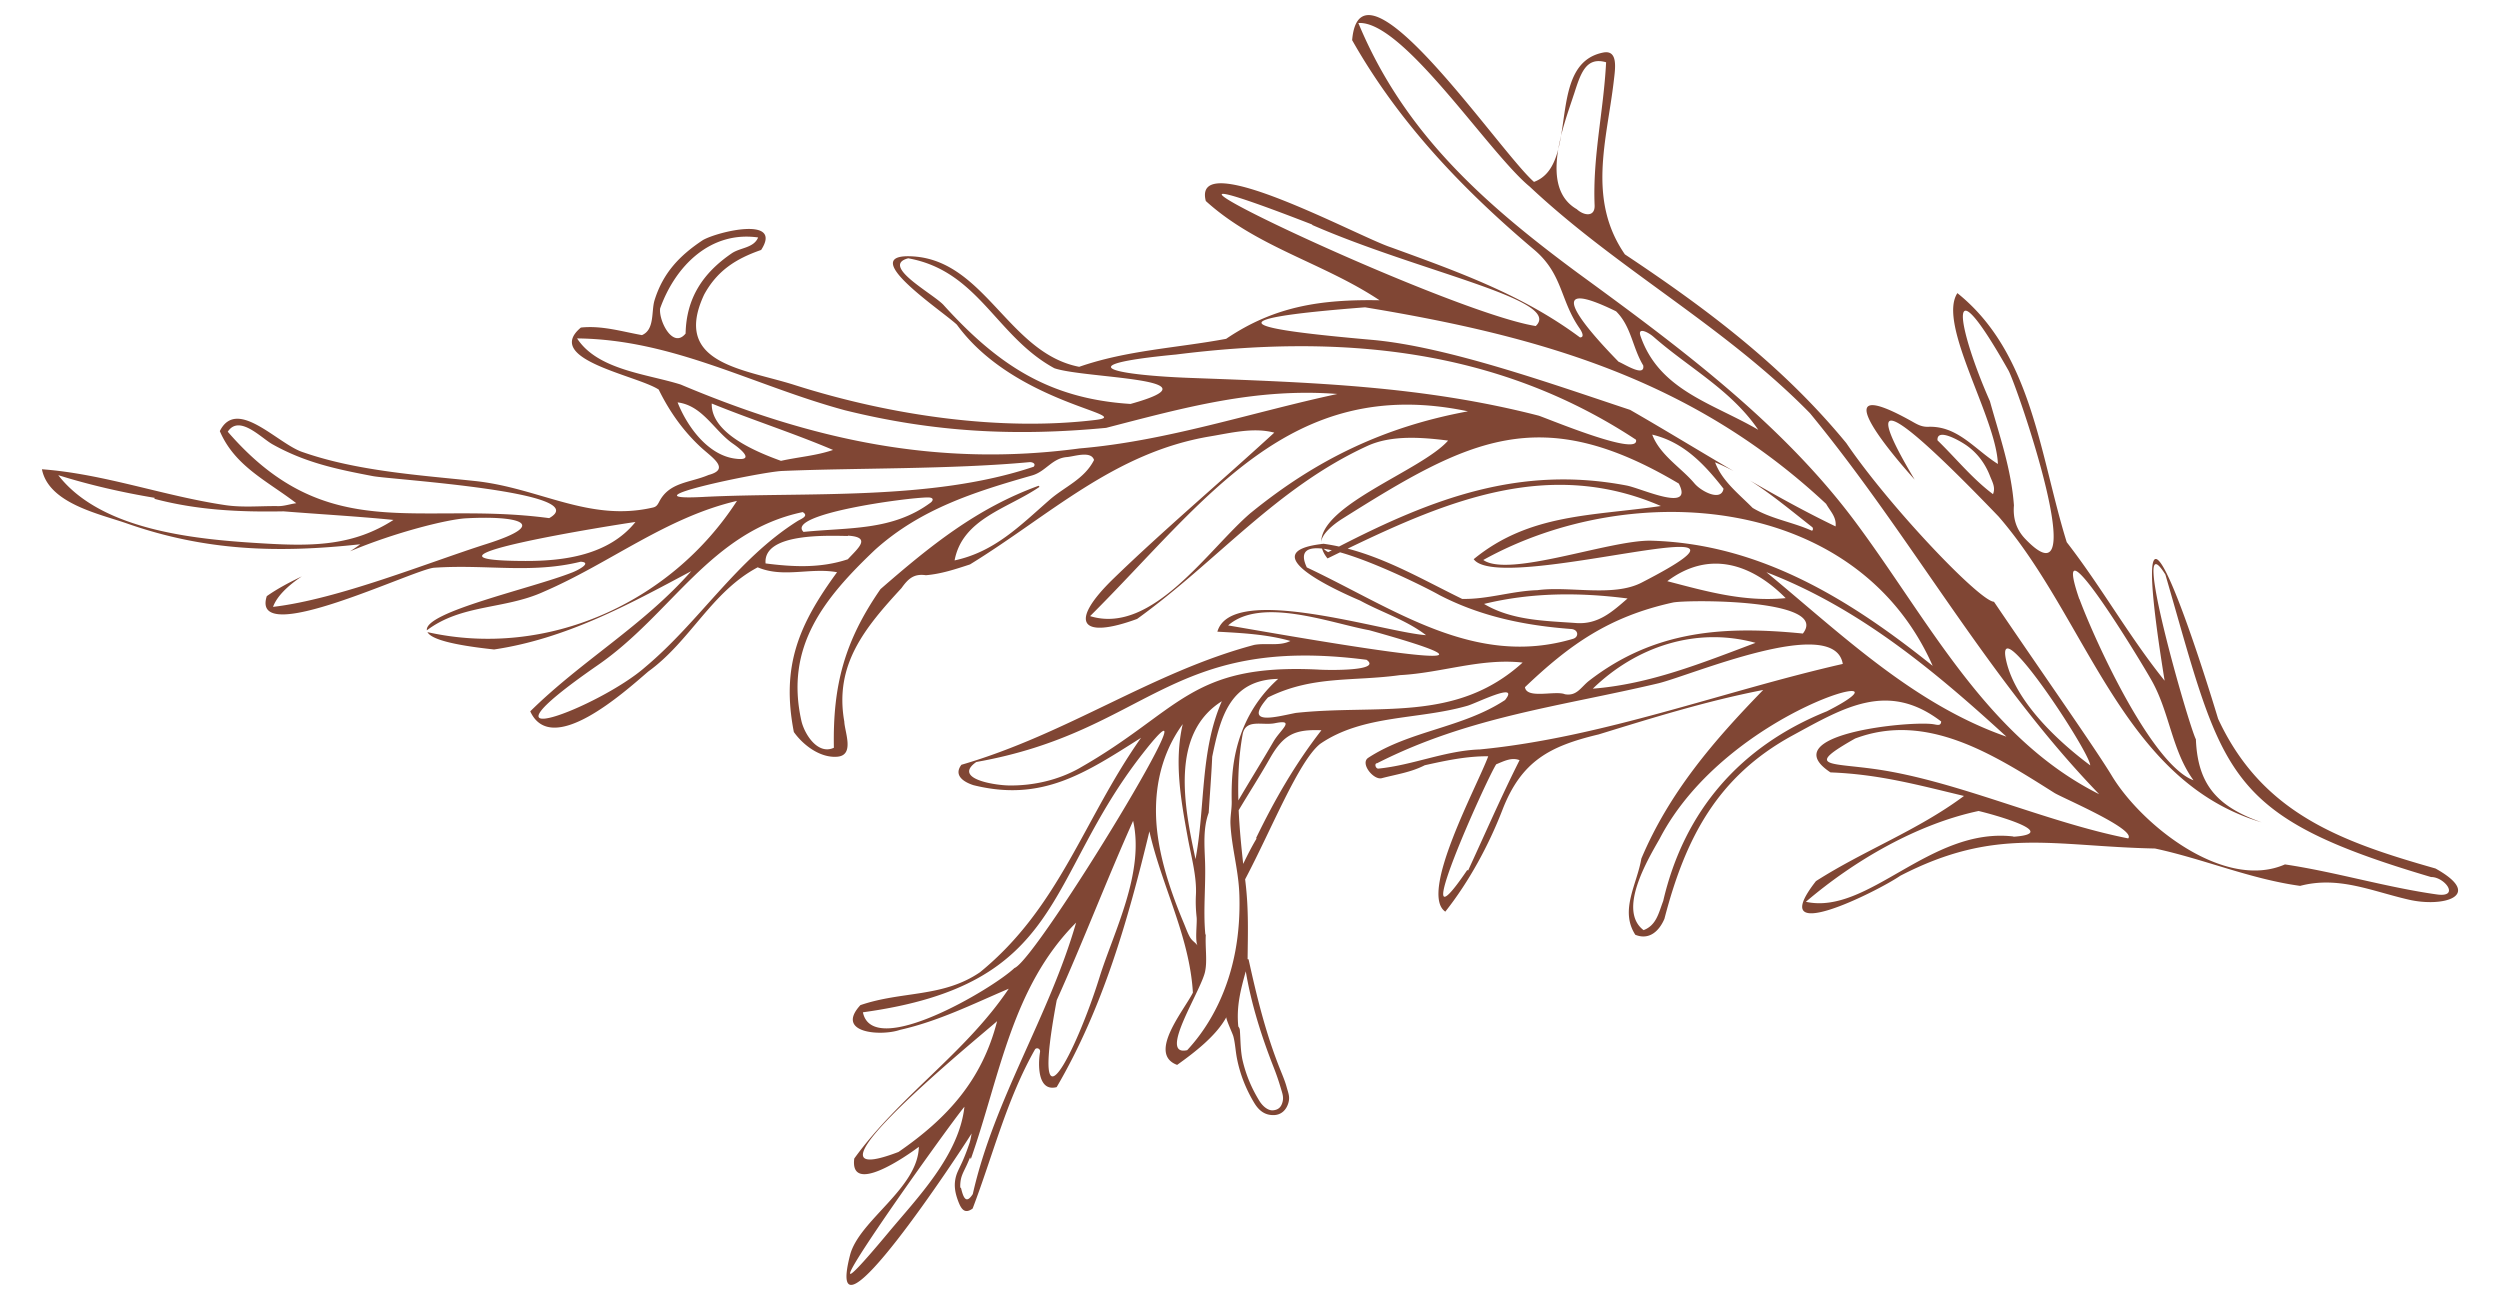 <svg width="1250" height="650" fill="none" xmlns="http://www.w3.org/2000/svg"><path d="M675.97 19.9c23.449 41.501 55.486 74.85 91.09 104.942 14.404 12.169 12.95 25.265 22.704 39.273.863 1.232 2.858 4.608.22 4.591-28.825-21.434-61.047-32.826-94.47-45.028-15.892-5.08-99.746-50.935-92.611-23.172 25.511 23.138 58.646 30.868 86.863 49.618-28.944-.472-52.341 2.802-76.703 19.291-24.767 4.624-49.484 5.653-73.473 13.991-35.029-6.785-46.948-52.572-82.586-55.171-30.431-2.211 13.947 27.037 21.437 34.108 29.196 40.1 90.667 45.079 69.078 47.661-46.627 5.586-101.132-1.873-150.278-17.518-25.173-8.017-61.402-10.464-45.173-45.18 6.492-11.932 15.824-17.924 28.504-22.329 11.023-17.029-21.657-9.215-29.129-4.928-11.665 7.713-19.932 16.438-24.159 30.041-1.724 5.553.186 14.7-6.306 17.468-10.278-1.839-19.966-4.877-30.532-3.78-19.036 15.932 27.895 23.83 38.901 31.003 5.427 11.088 12.493 21.029 21.504 29.231 5.359 4.877 14.404 10.582 3.432 13.468-9.332 3.983-19.56 3.493-24.649 13.316-.879 1.704-1.504 2.582-3.127 2.953-32.02 7.443-56.686-9.805-89.044-13.248-27.337-2.903-58.748-4.928-85.815-14.346-12.544-3.881-33.119-27.881-41.741-10.598 7.523 17.585 23.702 24.893 38.242 36.049-3.01.371-6.019 1.502-9.079 1.451-8.842-.135-17.633.811-26.475-.506-30.82-4.574-60.472-15.611-91.63-17.923 3.364 17.164 28.926 22.345 42.552 27.121 39.493 13.839 75.739 14.835 116.618 10.38-1.657 1.248-3.382 2.413-5.123 3.527 22.756-9.553 48.689-16 58.005-16.506 25.291-1.367 42.975 2.43 10.262 12.827-29.366 9.333-74.15 27.644-106.762 31.459 1.944-5.3 7.253-10.464 14.421-15.274-6.103 2.953-12.071 6.059-17.548 9.907-8.555 26.699 73.693-13.536 83.701-14.211 26.492-1.772 48.385 3.105 73.237-3.004 5.799.354-.829 4.034-4.074 5.316-20.524 8.118-74.082 19.763-72.831 28.995 17.413-13.164 38.917-10.396 58.359-19.274 33.119-14.261 61.217-37.197 96.702-45.45-33.051 51.138-95.096 78.985-154.757 65.619 1.826 3.341 11.462 6.328 33.322 8.674 35.975-5.383 66.778-22.176 98.578-39.171-23.972 27.273-54.893 44.808-80.506 70.107 10.685 23.24 46.999-9.586 58.985-19.898 20.963-15.105 31.631-39.864 54.742-52.116 12.865 5.451 26.204 0 39.678 2.447-19.239 26.328-27.979 46.986-21.606 79.896 4.751 6.717 13.407 13.147 21.876 12.337 8.572-.827 3.551-12.32 3.348-17.586-5.021-28.438 10.245-46.783 28.605-66.715 3.347-4.675 6.17-7.308 12.189-6.43 7.692-.642 14.793-3.021 22.062-5.401 40.067-24.657 72.087-56.032 120.219-64.048 10.143-1.688 21.521-4.591 31.918-1.84-25.748 23.645-55.942 49.264-80.286 72.875-23.331 22.616-15.976 30.446 11.699 20.27 39.881-28.742 69.618-65.635 115.163-86.512 12.054-5.519 27.168-4.321 40.338-2.667-13.221 15.054-65.156 32.455-63.414 51.745-33.728 4.152 6.086 22.565 19.458 28.269 10.955 5.992 22.925 9.62 32.916 17.282-20.693-1.35-97.26-26.463-104.327-1.738 12.19.658 24.751 1.3 36.517 4.641-5.477 2.751-12.223.861-18.14 1.975-50.904 13.552-92.949 44.336-146.355 59.93-4.007 5.266 1.048 8.591 6.002 10.194 34.234 8.523 55.84-5.957 83.82-23.695-28.656 40.572-40.693 84.756-80.524 117.228-18.647 12.742-39.069 9.316-59.813 16.455-12.815 13.941 10.194 15.679 19.848 12.354 19.289-4.354 36.246-12.86 54.336-20.573-21.725 32.32-54.472 53.416-77.244 84.909-2.401 18.666 26.255-1.283 32.291-5.857-.44 20.827-29.941 36.775-34.404 54.159-13.694 53.298 55.976-52.977 60.642-60.589.017-.034.186-.523.067.203-.118.725-.507 2.953-.947 4.286-1.183 3.494-2.603 7.342-4.26 10.785-.101.236-.321.675-.439.928-.744 1.62-1.505 3.038-2.012 4.759-1.336 4.574-.524 8.658 1.149 12.979 1.488 3.831 3.229 6.194 7.101 3.358 10.228-26.784 16.906-54.31 31.124-79.474.71-1.249 2.874-.574 2.57 1.215-1.049 6.296-1.201 20.033 8.317 17.553 23.128-39.56 35.689-83.559 46.373-127.878 6.171 27.408 20.085 52.403 21.742 80.655-4.633 9.148-22.773 30.565-7.879 36.117 8.572-6.126 19.561-14.514 24.615-23.898-.388.726 3.145 8.304 3.466 9.536.93 3.392 1.082 7.223 1.775 10.852 1.505 7.949 4.514 15.594 8.707 22.531 2.536 4.202 5.613 6.126 9.653 6.076 4.041-.034 6.424-2.802 7.371-5.975.947-3.156 0-4.945-.879-8.202-.896-3.257-2.417-6.667-3.855-10.329-6.813-17.451-11.09-34.986-15.13-53.365-.169-.034-.372-.118-.491-.085.136-12.911.541-24.556-.98-37.737-.085-.725-.169-1.485-.254-2.211 13.271-25.096 26.712-59.069 37.515-67.71 21.386-14.683 48.858-11.966 73.405-18.987 4.109-1.03 26.813-12.624 19.037-2.937-21.133 13.941-47.456 15.223-68.385 28.877-4.244 2.768 2.637 11.274 6.728 10.211 7.54-1.975 14.607-2.937 21.522-6.481 10.65-2.363 20.743-4.54 31.732-4.49-5.511 14.954-34.758 68.555-21.47 77.702 12.003-15.155 21.775-33.365 28.537-50.816 9.535-24.675 23.871-31.999 48.131-37.805 27.456-8.439 53.998-16.725 82.282-22.227-24.818 25.467-46.982 51.289-60.929 84.335-2.181 12.927-10.922 25.855-3.01 38.074 6.932 2.802 11.902-1.789 14.556-7.999 10.381-39.982 26.289-71.12 64.175-91.727 25.731-13.991 47.557-27.291 74.201-6.92-.169 2.43-2.029 1.637-3.973 1.35-12.139-1.789-80.135 5.131-51.377 24.101 24.243.928 43.397 6.194 66.744 11.78-23.144 17.248-49.872 27.138-74.014 42.581-26.356 33.737 30.651 5.198 42.18-2.684 47.912-24.758 76.109-14.666 127.339-13.62 24.53 5.266 47.66 15.257 72.57 18.683 19.16-5.063 35.66 2.599 54.24 6.869 17.38 4.051 38-1.907 13.44-15.56-47.64-13.519-86.81-27.712-108.69-74.85-15.37-50.749-46.37-140.755-26.74-19.037-17.81-22.126-31.6-46.902-48.95-69.264-13.51-43.425-17.28-94.562-54.671-124.536-10.127 15.409 19.459 62.175 20.253 85.432-11.547-7.257-20.05-19.088-34.708-18.599-2.942.102-4.886-.793-7.354-2.177-41.842-23.712-19.273 6.548.456 28.607-21.825-36.539-22.113-48.201 41.927 18.413 44.637 51.407 61.557 132.147 131.597 152.957-21.61-7.747-32-18.143-32.92-41.535-3.7-7.139-33.71-111.878-15.25-82.36 29.03 99.895 28.22 120.35 132.83 151.219 6.82-.085 14.66 10.345 2.96 8.708-25.34-3.544-50.55-11.223-76.01-15.02-30.48 13.332-71.96-19.915-86.72-44.573-8.3-13.67-34.07-50.31-58.769-86.748-7.253-.338-52.409-47.796-73.828-79.322-31.598-38.463-69.467-66.952-110.718-94.377-18.968-27.493-8.96-57.264-5.545-86.731.693-6.008 2.333-15.679-5.291-14.177-29.18 5.738-11.361 56.15-34.607 64.673-17.227-15.004-86.778-118.663-90.92-70.951l-.102-.101zM196.719 259.978c-19.949 12.843-39.847 13.198-63.955 11.797-32.713-1.89-81.707-5.856-103.634-34.193 15.74 4.928 31.851 8.607 48.216 11.342-.05.168-.101.337-.152.489 21.437 5.671 42.502 6.666 64.598 6.261 18.326 1.469 36.517 2.464 54.927 4.287v.017zm65.968 20.506c-68.334-.152 46.271-18.329 55.045-19.493-13.406 16.708-36.009 19.543-55.045 19.493zm11.901-21.417c-66.068-8.827-110.886 14.328-160.708-43.206 5.714-8.759 16.653 3.089 22.35 6.279 16.297 9.13 31.817 12.421 50.278 15.932 8.977 1.704 111.428 7.932 88.08 20.995zM759.79 380.074c-9.129 18.109-17.227 36.792-25.748 55.205-.135-.101-.27-.202-.405-.287-32.088 47.307 9.551-45.365 14.471-52.842 3.719-1.502 7.675-3.662 11.665-2.059l.017-.017zm208.958-159.927c-.423-6.531 11.411.371 14.522 2.565 5.207 3.646 9.248 8.912 11.648 15.089 1.218 3.122 2.993 5.957 1.573 9.282-10.465-7.882-18.394-17.822-27.743-26.919v-.017zm43.872 49.298c-4.51-4.726-6.19-10.295-5.65-16.742-1.32-18.177-7.166-34.632-12.001-52.083-15.942-35.965-23.195-72.875 9.251-15.408 4.22 7.476 42.92 120.266 8.4 84.233zm84.11 120.688c-20.9-7.831-49.03-69.196-57.01-90.63-.05-.118-.1.068-.09-.034-15.38-44.91 30.55 30.649 36.39 41.13 8.87 15.966 9.95 34.733 20.72 49.517l-.01.017zM808.04 155.66c7.658 7.594 8.132 18.075 13.575 27.054 1.015 6.16-9.585-.793-12.341-1.857-21.234-21.721-36.652-42.547-1.234-25.197zm18.63 12.658c17.65 15.527 38.799 26.547 52.459 46.58-22.941-13.366-49.466-19.678-58.866-46.867-1.657-4.793 4.04-1.789 6.39.287h.017zm-170.514-56.049c.237.135-.388.067 0 .236 54.201 23.679 125.595 37.45 111.715 50.513-46.407-7.409-244.917-102.494-111.731-50.732l.016-.017zm26.441 41.399c88.25 14.548 164.242 36.387 230.463 98.259 2.181 3.848 5.241 6.582 4.733 11.274-14.42-6.937-28.621-14.751-42.738-22.903 10.888 6.903 20.744 15.207 31.09 23.291.507.388.457 2.076-.473 1.654-9.654-4.287-20.22-5.806-29.349-11.291-6.847-6.937-15.317-13.434-18.783-22.801 3.213 1.3 6.273 2.802 9.265 4.371-17.278-10.126-34.454-20.641-51.732-30.581-38.597-12.793-91.225-31.662-129.111-35.02-59.459-5.249-85.156-9.958-3.381-16.27l.016.017zm-8.74 120.638c50.583-24.388 101.318-45.248 156.583-21.299-34.15 5.029-65.646 3.662-93.591 26.581 13.305 18.362 166.591-30.767 83.904 11.747-14.235 7.307-36.01 1.586-51.969 3.746-13.001.405-24.902 4.658-37.717 4.372-18.766-9.165-37.041-19.865-57.21-25.13v-.017zm-9.755 1.772c-.98-.523-1.69-1.097-2.231-1.688 1.268.169 2.637.439 4.057.743-.609.32-1.217.624-1.826.945zm149.686 23.155c-7.608 6.599-14.675 13.097-25.714 12.287-15.621-1.131-32.054-1.232-46.052-9.553 23.685-5.772 47.607-5.822 71.766-2.734zm19.864-8.641c20.659-15.51 41.826-9.046 59.188 8.472-20.777 1.992-39.306-3.274-59.188-8.472zm-8.267-20.252c-20.743-.338-70.954 18.615-83.752 9.653 74.539-41.349 186.862-32.758 224.714 52.927-41.453-33.248-86.524-61.129-140.962-62.58zm21.809-28.675c-6.509-7.78-17.176-14.008-21.082-24.353 15.621 3.713 25.951 14.615 35.655 27.037-1.082 6.531-11.073 1.485-14.573-2.684zm-259.558-64.352c81.623-10.295 160.202-3.696 230.361 42.547 2.063 8.557-40.456-9.063-48.537-11.999-58.139-14.987-113.997-16.658-174.706-18.92-33.423-1.248-65.021-6.058-7.118-11.645v.017zM472.05 152.808c-4.598-5.519-32.341-19.899-17.937-23.662 35.215 6.363 43.854 39.07 73.068 54.969 15.333 5.265 84.935 4.86 38.072 17.856-40.71-2.583-66.271-19.544-93.203-49.163zm-141.942 1.265c7.641-21.214 25.206-38.716 48.959-35.34-2.248 5.35-8.875 4.978-13.203 7.932-14.438 9.873-22.705 22.396-23.06 40.1-6.509 8.017-13.66-6.835-12.713-12.692h.017zm36.872 75.154c-13.119-2.042-23.314-15.746-28.183-28.033 12.595 1.587 18.293 14.177 27.692 20.658 4.768 3.291 11.074 9.029.507 7.375h-.016zm-11.125-27.476c20.068 8.169 40.727 14.751 60.676 23.223-8.47 2.903-17.346 3.51-26.035 5.451-11.919-4.32-35.046-13.67-34.624-28.691l-.017.017zm35.131 33.737c36.754-1.586 84.378-.759 123.667-4.405 1.471-.135 3.483.692 2.198 2.279-51.479 17.316-114.031 12.472-165.526 15.122-41.234 2.126 29.129-12.54 39.678-12.996h-.017zm72.865 13.232c3.533-.034 2.57 1.772 1.471 2.582-19.104 14.177-40.845 12.337-63.567 14.65-9.18-8.912 51.547-17.148 62.096-17.232zm-141.199 84.79c-22.671 20.05-92.645 46.817-23.939-.81 37.024-25.45 56.348-66.884 102.636-76.655 3.348 2.008-.946 3.443-2.62 4.506-30.448 19.223-48.808 50.108-76.077 72.959zm101.284-65.685c11.935.726 5.291 6.092-.034 11.814-13.508 4.506-27.151 3.865-41.115 2.076-1.319-15.257 30.701-13.89 41.115-13.721.068 0-.034-.169.034-.169zm123.092-37.839c-4.869 9.654-14.606 13.266-22.248 19.949-14.962 13.097-27.557 25.991-47.489 30.278 3.973-20.962 26.543-25.873 42.468-36.775-.152-.186-.287-.372-.44-.557-31.056 11.257-54.454 30.26-79.069 51.677-17.954 25.923-23.905 47.999-23.313 79.322-8.132 3.798-14.827-7.037-16.264-13.552-8.216-36.978 11.192-61.061 36.805-85.398 22.738-20.472 49.652-28.944 78.579-37.214 6.897-1.974 9.94-8.607 17.43-9.181 3.668-.287 12.02-3.308 13.524 1.451h.017zm-7.337-5.755c-71.073 9.502-133.794-4.32-199.355-31.965-16.754-5.282-41.538-7.257-51.783-23.054 48.131.456 88.435 23.662 133.997 35.948 44.445 10.987 84.952 13.08 130.497 8.776 39.171-10.126 74.809-20.083 115.637-16.944-42.874 9.198-85.223 23.56-129.01 27.239h.017zm85.798 32.117c-21.2 18.008-49.18 61.349-80.439 51.712 57.143-56.876 99.374-121.211 188.925-102.393-41.674 7.696-75.672 23.999-108.469 50.681h-.017zm36.331 15.527c-.423.051-.778.102-1.183.152-.694-4.523 6.153-9.89 10.431-12.59 62.957-39.678 98.849-58.952 168.332-17.653 7.676 14.851-18.613 2.396-26.086.978-53.338-10.193-97.091 6.498-143.802 30.514a96.685 96.685 0 00-7.692-1.384v-.017zm-8.402 11.848c-3.77-7.983.135-10.244 7.607-9.434.508 1.62 1.37 3.274 2.739 4.928 2.096-1.013 4.176-2.042 6.272-3.055 18.428 5.181 44.953 18.649 49.619 21.35 20.947 10.835 42.941 15.257 65.934 16.995 3.753.287 3.905 4.017.98 4.894-49.348 14.7-89.602-15.155-133.134-35.678h-.017zm-39.357 28.995c16.551-14.548 51.647-1.013 70.582 2.396 103.651 28.877-54.843.169-70.582-2.396zm-73.964 71.154c-10.837 6.194-23.567 9.063-35.756 8.86-7.118-.118-28.064-3.392-16.196-11.729 86.322-15.308 95.891-63.897 195.129-51.104 8.098 5.738-19.831 5.232-24.48 4.877-63.854-3.071-68.791 20.641-118.697 49.079v.017zm70.819-33.248c-10.904 24.826-8.216 52.656-13.153 78.951-5.494-25.772-13.017-62.496 13.153-78.951zM431.459 506.146c101.436-13.924 90.464-66.091 139.677-129.093 43.06-55.103-52.527 102.934-63.921 106.967-10.938 10.413-70.853 45.889-75.756 22.143v-.017zm17.785 69.837c-57.379 21.924 41.673-58.546 49.315-65.415-7.506 29.349-24.683 48.437-49.315 65.415zm-5.089 40.353c-57.007 68.403 30.921-54.698 38.056-62.951-2.688 24.354-23.652 45.652-38.056 62.951zm42.265-19.341c-3.618 5.722-4.919 1.064-5.967-3.206-.051-.186-.271.405-.288.27-.135-1.772.051-3.831.558-5.519.524-1.688 1.183-2.92 1.91-4.472.119-.237.339-.692.457-.929.71-1.485 1.437-3.274 2.029-4.607.084-.203-.136.692.05.692s.186.084.338.034c14.523-41.434 20.423-85.787 52.544-117.954-13.491 46.901-40.912 88.166-51.648 135.691h.017zm63.364-108.435c-11.276 36.286-35.114 84.757-21.42 11.544 13.407-29.788 25.038-60.285 38.191-89.685 5.866 25.94-9.823 55.83-16.771 78.141zm41.589-126.51c-4.413 18.969-.863 38.294 2.569 57.095 1.64 8.961 4.481 19.054 4.024 28.218-.203 3.949-.068 7.291.355 11.342.304 2.852-.947 12.117.541 14.176-1.403-1.941-2.84-2.329-4.04-4.573-1.15-2.11-1.962-4.473-2.891-6.684-1.995-4.742-3.872-9.518-5.579-14.362-3.314-9.401-6.019-19.071-7.422-28.944-2.806-19.814.456-39.864 12.443-56.268zm45.561 171.876a120.172 120.172 0 013.432 10.025c.879 2.936 1.539 4.59.896 7.071-.659 2.464-2.012 3.899-4.733 4.135-2.722.236-5.393-2.346-6.847-4.725-4.041-6.583-6.813-13.283-8.504-20.776-.118-.54-.186-.996-.271-1.519-.676-4.287-.659-8.607-.963-12.894-.068-.878-.304-1.35-.795-2.009-.98-10.041 1.099-18.024 3.736-27.577 2.807 16.692 7.946 32.725 14.049 48.269zm-17.311-87.93c.017.54.05 1.097.067 1.637.288 9.333-.321 18.7-2.029 27.898-3.414 18.329-11.31 35.796-24.057 49.551-15.164 3.409 7.895-31.054 9.045-39.897.964-4.945-.068-11.662.237-17.62-.102-.304-.237-.574-.271-.928-1.031-11.899.321-23.797-.084-35.695-.288-8.118-1.049-16.844 1.826-24.59.574-9.181 1.318-18.43 1.758-28.016 4.125-20.084 9.028-38.395 32.983-38.902-14.032 12.574-21.42 29.282-22.907 47.914-.355 4.405-.423 8.844-.338 13.266.084 3.966-.829 7.814-.609 11.696.609 11.29 3.855 22.362 4.379 33.72v-.034zm41.064-80.841c-13.085 16.81-23.381 34.767-32.662 53.905.101.051.186.118.287.169-2.468 4.118-4.632 8.405-6.711 12.709-.981-8.827-1.86-17.806-2.266-26.818 5.106-8.574 10.566-17.063 15.554-25.839 6.847-12.033 12.375-14.683 25.815-14.16l-.017.034zm-23.871 5.502c-5.883 10.143-11.969 19.83-17.633 29.552-.287-11.173.169-22.329 2.181-33.282 1.657-7.645 9.89-4.067 16.111-5.333 10.583-2.143 2.688 3.308-.659 9.08v-.017zm11.056-14.194c-9.822 1.907-26.711 6.835-13.879-7.746 22.248-11.072 42.417-7.899 66.001-11.156 20.777-1.097 40.371-8.59 61.318-6.278-33.457 30.362-72.037 20.691-113.44 25.18zm134.538-9.367c-4.852-1.923-19.087 2.566-19.932-3.51 22.418-21.366 42.062-35.273 73.913-42.311 6.729-1.485 78.833-1.974 65.037 15.493-39.576-3.949-74.251-1.603-106.812 23.544-4.277 3.308-6.136 7.865-12.206 6.801v-.017zm95.367-25.67c-26.644 9.992-52.78 20.675-81.368 22.903 21.724-21.097 51.749-31.054 81.368-22.903zm-137.598 53.281c-17.447.524-33.71 7.882-50.955 9.587-1.453.135-2.231-2.633-.642-2.701 45.832-23.273 91.326-28.303 140.573-39.931 16.534-4.034 88.03-34.682 92.239-9.704-59.965 13.67-119.964 36.741-181.215 42.733v.016zm173.151-19.02c-43.093 17.35-71.225 49.669-81.723 94.782-2.249 5.89-3.381 12.168-9.823 14.598-12.983-9.839 1.759-34.699 7.997-45.618 34.336-66.108 134.098-89.365 83.566-63.762h-.017zm-30.126-69.584c46.221 17.771 83.853 49.112 120.016 82.225-46.56-16.287-82.502-51.239-120.016-82.225zm19.746 164.788c23.905-20.422 55.367-38.818 86.339-45.4 7.016 1.637 41.661 11.173 17.461 12.877-.03 0 .02-.135-.05-.135-41.637-4.86-72.491 39.442-103.733 32.674l-.017-.016zm161.15-31.696c-41.52-8.185-86.054-28.944-126.527-34.648-23.195-3.274-35.249-.996-10.042-15.274 35.942-13.586 69.518 8.152 99.659 27.172 3.82 2.414 41.02 18.16 36.92 22.75h-.01zm-18.99-36.522c-16.67-12.404-37.33-32.032-41.96-52.116-6.456-27.965 41.89 45.585 41.96 52.116zM786.941 47.241c3.28-10.143 5.85-19.104 16.112-16.1-1.251 24.573-6.746 46.986-5.748 71.525.236 5.856-5.174 5.35-8.927 1.924-18.985-10.97-6.272-42.43-1.454-57.349h.017zm-22.248 45.923c44.192 41.585 97.513 69.736 140.286 113.431 50.802 61.702 88.857 132.839 144.611 190.508-56.396-28.269-85.187-86.9-122.126-136.434-36.94-49.517-88.655-87.761-138.714-124.283-46.999-34.75-86.829-70.107-109.568-124.873 22.198-1.502 64.767 64.436 85.494 81.651h.017z" fill="#804634"/></svg>